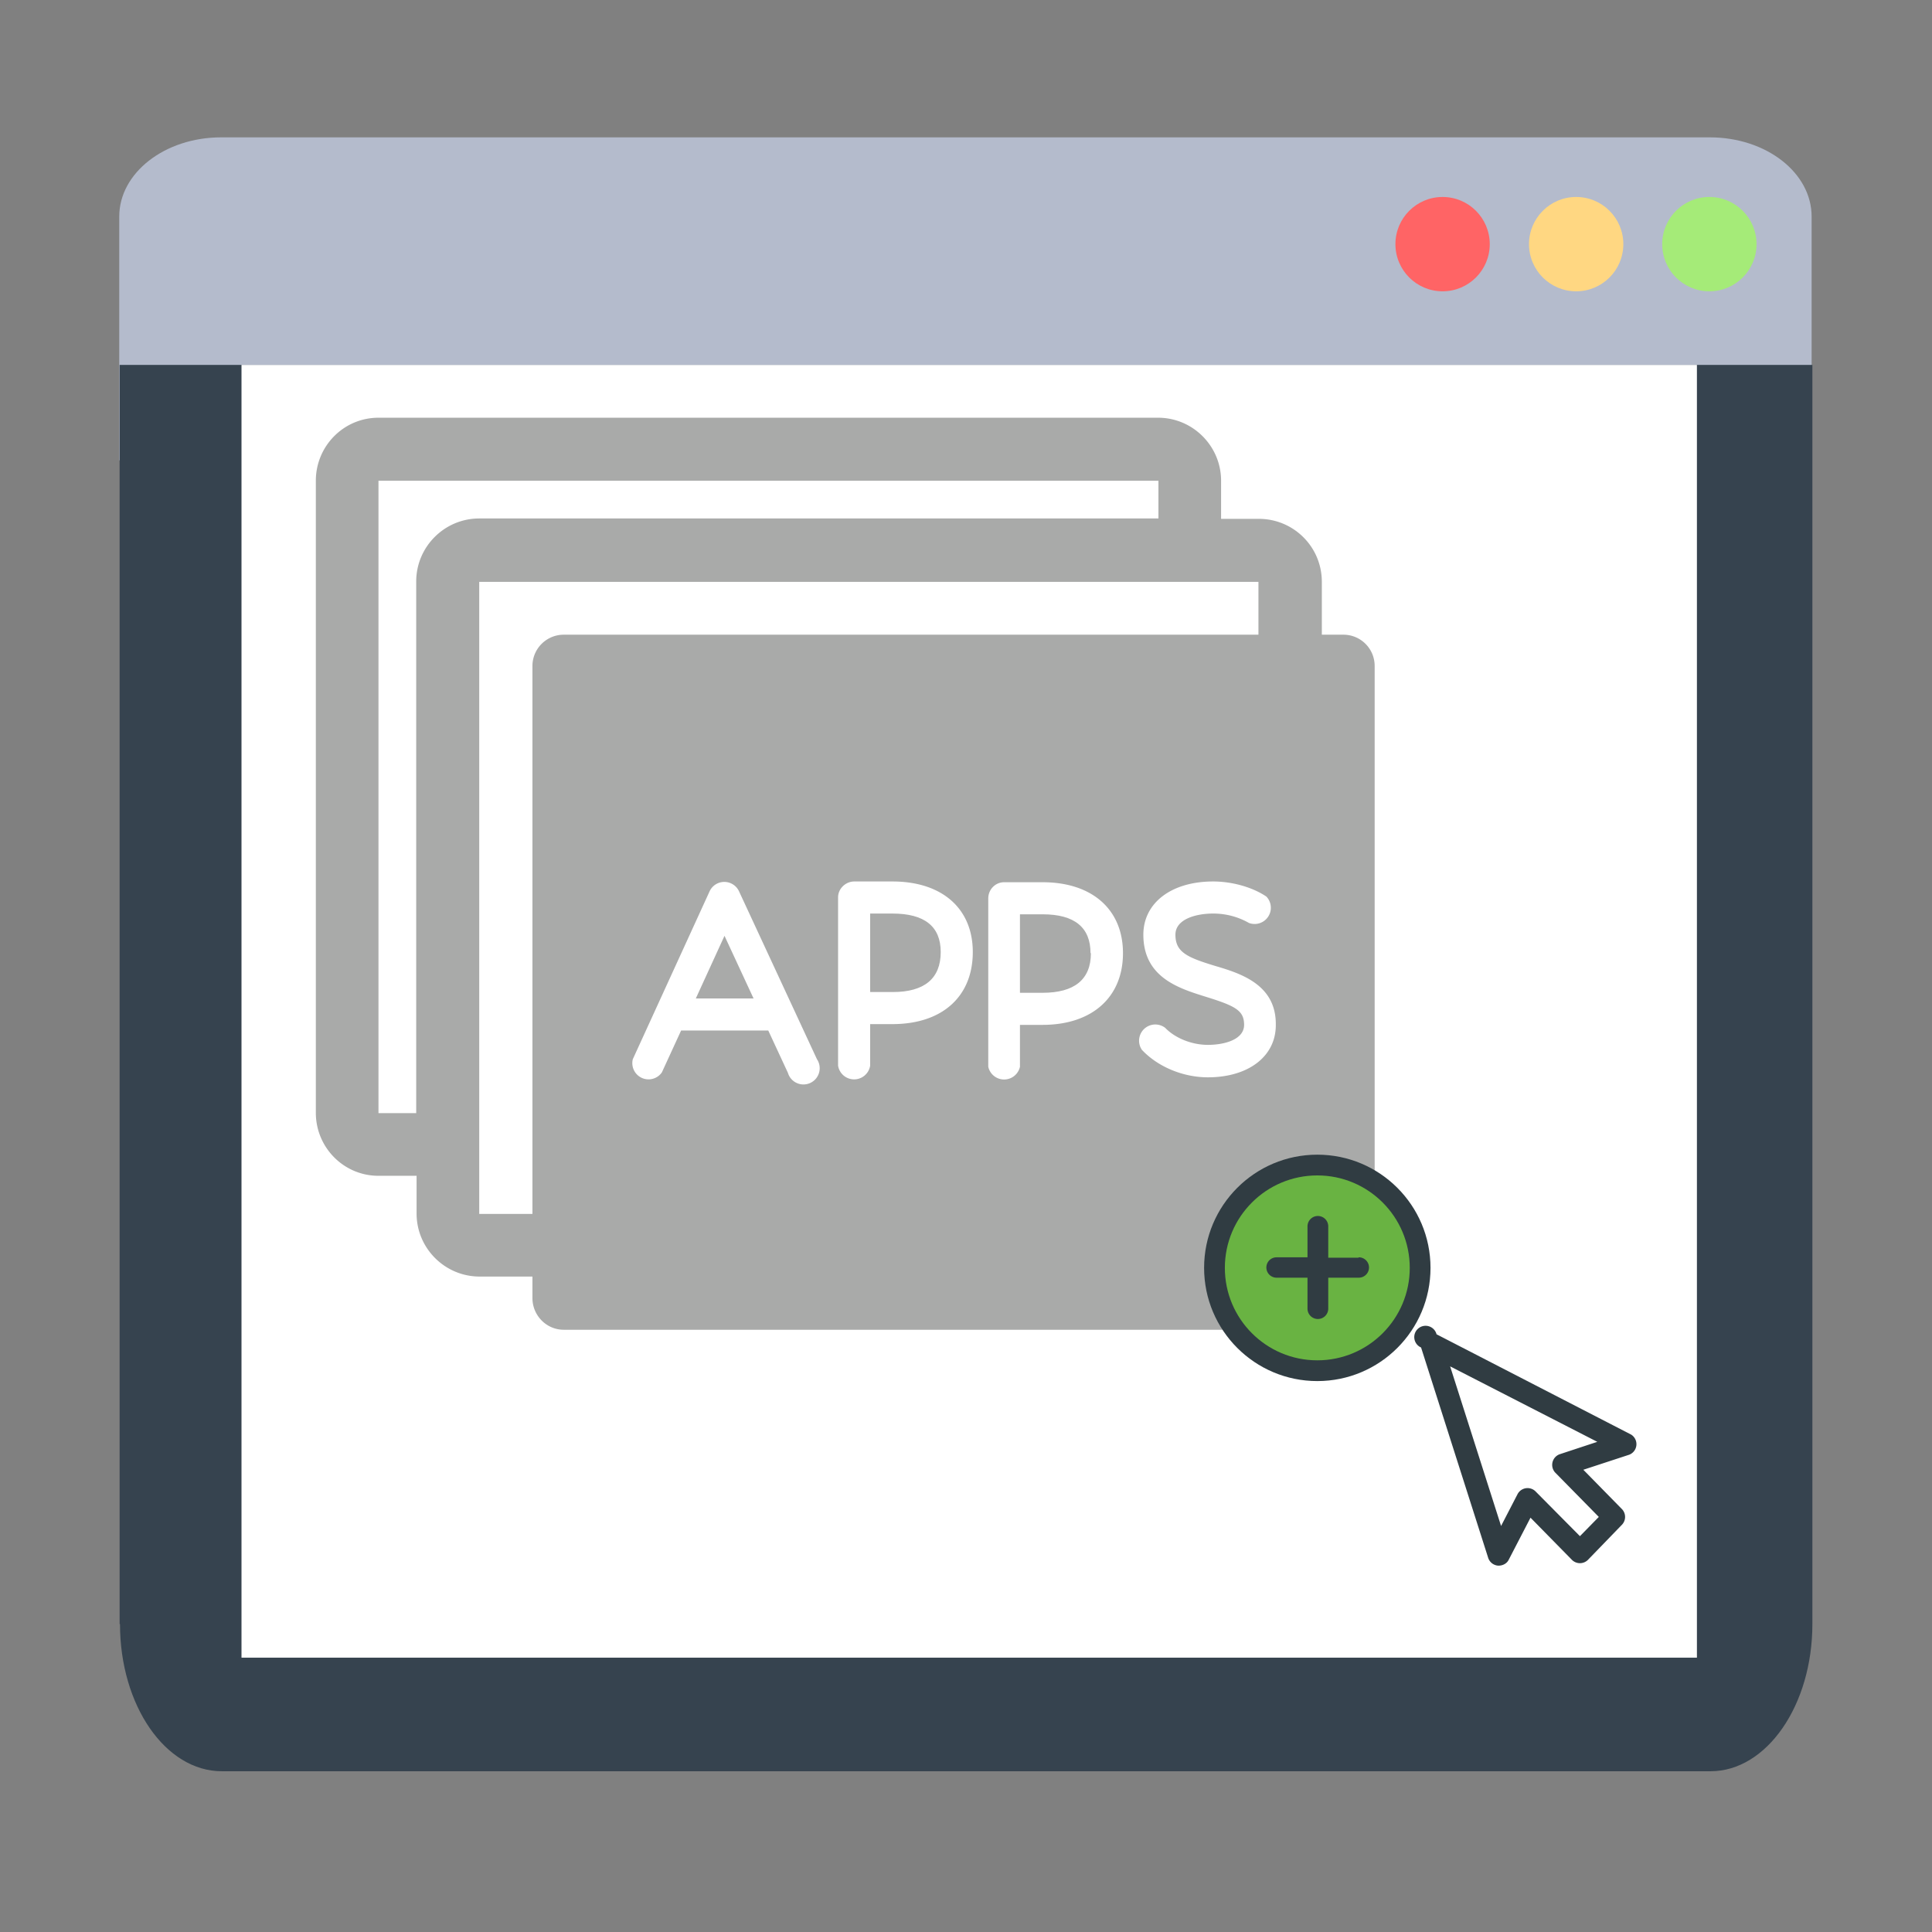 <svg xmlns="http://www.w3.org/2000/svg" width="512" height="512"><rect width="100%" height="100%" fill="#808080" stroke="none"/><ellipse fill="#FFF" cx="69" cy="186.4" rx="4.1" ry="6.1"/><ellipse fill="#23C272" cx="69" cy="186.6" rx="2.3" ry="3.6"/><path fill="#FFF" d="M74 195c0 .9-.4 2-1 2h-8c-.6 0-1-1.1-1-2v-7.4c0-.8.4-1.6 1-1.6h8c.6 0 1 .8 1 1.6v7.4z"/><path fill="#B4BBCC" d="M453.3 36.4H58.6c-14.9 0-27 9.4-27 21V122h448.5V57.4c0-11.6-12-21-27-21z"/><path fill="#36434F" d="M31.8 430.4c0 21.5 12 39 27 39h394.5c14.9 0 27-17.5 27-39V96.7H31.7v333.7z"/><path fill="#FFF" d="M64 439.3V96.7h385.7v342.6z"/><circle fill="#FF6465" cx="382.3" cy="64.7" r="12.5"/><circle fill="#FFD782" cx="417.7" cy="64.7" r="12.5"/><circle fill="#A5EB78" cx="453" cy="64.7" r="12.5"/><g fill="#A9AAA9"><path d="M249.3 252.3c0-6.8-4.3-10.2-12.8-10.2h-5.9v20.8h6c8.4 0 12.7-3.6 12.7-10.6zM289 252.6c0-6.8-4.2-10.3-12.7-10.3h-6v20.8h6c8.4 0 12.8-3.5 12.8-10.5zM192 248l-7.6 16.6h15.3z"/><path d="M356 168.2h-5.7v-14c0-9.3-7.5-16.7-16.7-16.7h-10v-10.1c0-9.2-7.5-16.7-16.7-16.7H100.3c-9.2 0-16.6 7.5-16.6 16.7v167.5c0 9.2 7.4 16.7 16.6 16.7h10.1v10c0 9.2 7.5 16.7 16.7 16.7h14v5.7c0 4.6 3.7 8.4 8.3 8.4H356c4.6 0 8.3-3.8 8.3-8.4V176.5c0-4.6-3.7-8.3-8.3-8.3zM167.7 280.7l20.4-44.6a4.3 4.3 0 0 1 7.7 0l20.7 44.6a4.3 4.3 0 1 1-7.7 3.6l-5.2-11.2h-23.1l-5.1 11.1a4.3 4.3 0 0 1-7.7-3.5zm54.4 1.8v-44.7c0-2.3 2-4.2 4.3-4.2h10.1c13.2 0 21.3 7.2 21.3 18.7 0 11.8-8.1 19.1-21.3 19.1h-5.9v11a4.3 4.3 0 0 1-8.5 0zm39.8.2v-44.6c0-2.4 1.9-4.3 4.2-4.3h10.2c13.1 0 21.3 7.2 21.3 18.8 0 11.7-8.2 19-21.3 19h-6v11.1a4.3 4.3 0 0 1-8.4 0zm57.8-18.5c-7-2.2-16.7-5-16.7-16.5 0-8.4 7.4-14.1 18.5-14.1 5 0 10.4 1.5 14.1 4a4.3 4.3 0 0 1-4.6 7 19.1 19.1 0 0 0-9.5-2.5c-4.6 0-10 1.5-10 5.6 0 4.6 3 6 10.6 8.3 6.8 2 16.2 5 16 15.7 0 8.2-7.2 13.8-18 13.8-6.6 0-13.3-2.8-17.5-7.3a4.3 4.3 0 0 1 6.2-5.8c2.6 2.7 7 4.5 11.3 4.5 4.4 0 9.6-1.4 9.6-5.3 0-3.8-2.3-5-10-7.4zM100.2 127.4H307v10H127c-9.2 0-16.7 7.5-16.7 16.7V295h-10V127.4zm26.8 194.3V154.2h206.5v14H149.4a8.3 8.3 0 0 0-8.3 8.3v145.2h-14z"/></g><circle fill="#303C42" cx="349.1" cy="336" r="30"/><circle fill="#69B342" cx="349.1" cy="336" r="24.5"/><path fill="#303C42" d="M360 333.3H352V325a2.7 2.7 0 1 0-5.5 0v8.2h-8.2a2.7 2.7 0 1 0 0 5.4h8.2v8.2a2.7 2.7 0 1 0 5.5 0v-8.2h8.1a2.7 2.7 0 1 0 0-5.4zM432.3 380.2l-51.6-26.6a3 3 0 1 0-4.1 3.5l17.8 55.8a3 3 0 0 0 2.5 2c1.2.1 2.4-.5 2.9-1.5l5.8-11.2 11 11.2a3 3 0 0 0 4.2 0l9.1-9.4a3 3 0 0 0 0-4l-10.3-10.5 12.2-4a3 3 0 0 0 .5-5.3zm-19 5.2a3 3 0 0 0-1.2 4.8l11.6 11.8-5 5.1-11.8-11.9a3 3 0 0 0-4.7.7l-4.4 8.5-13.5-42.3 39 20-10 3.3z"/></svg>